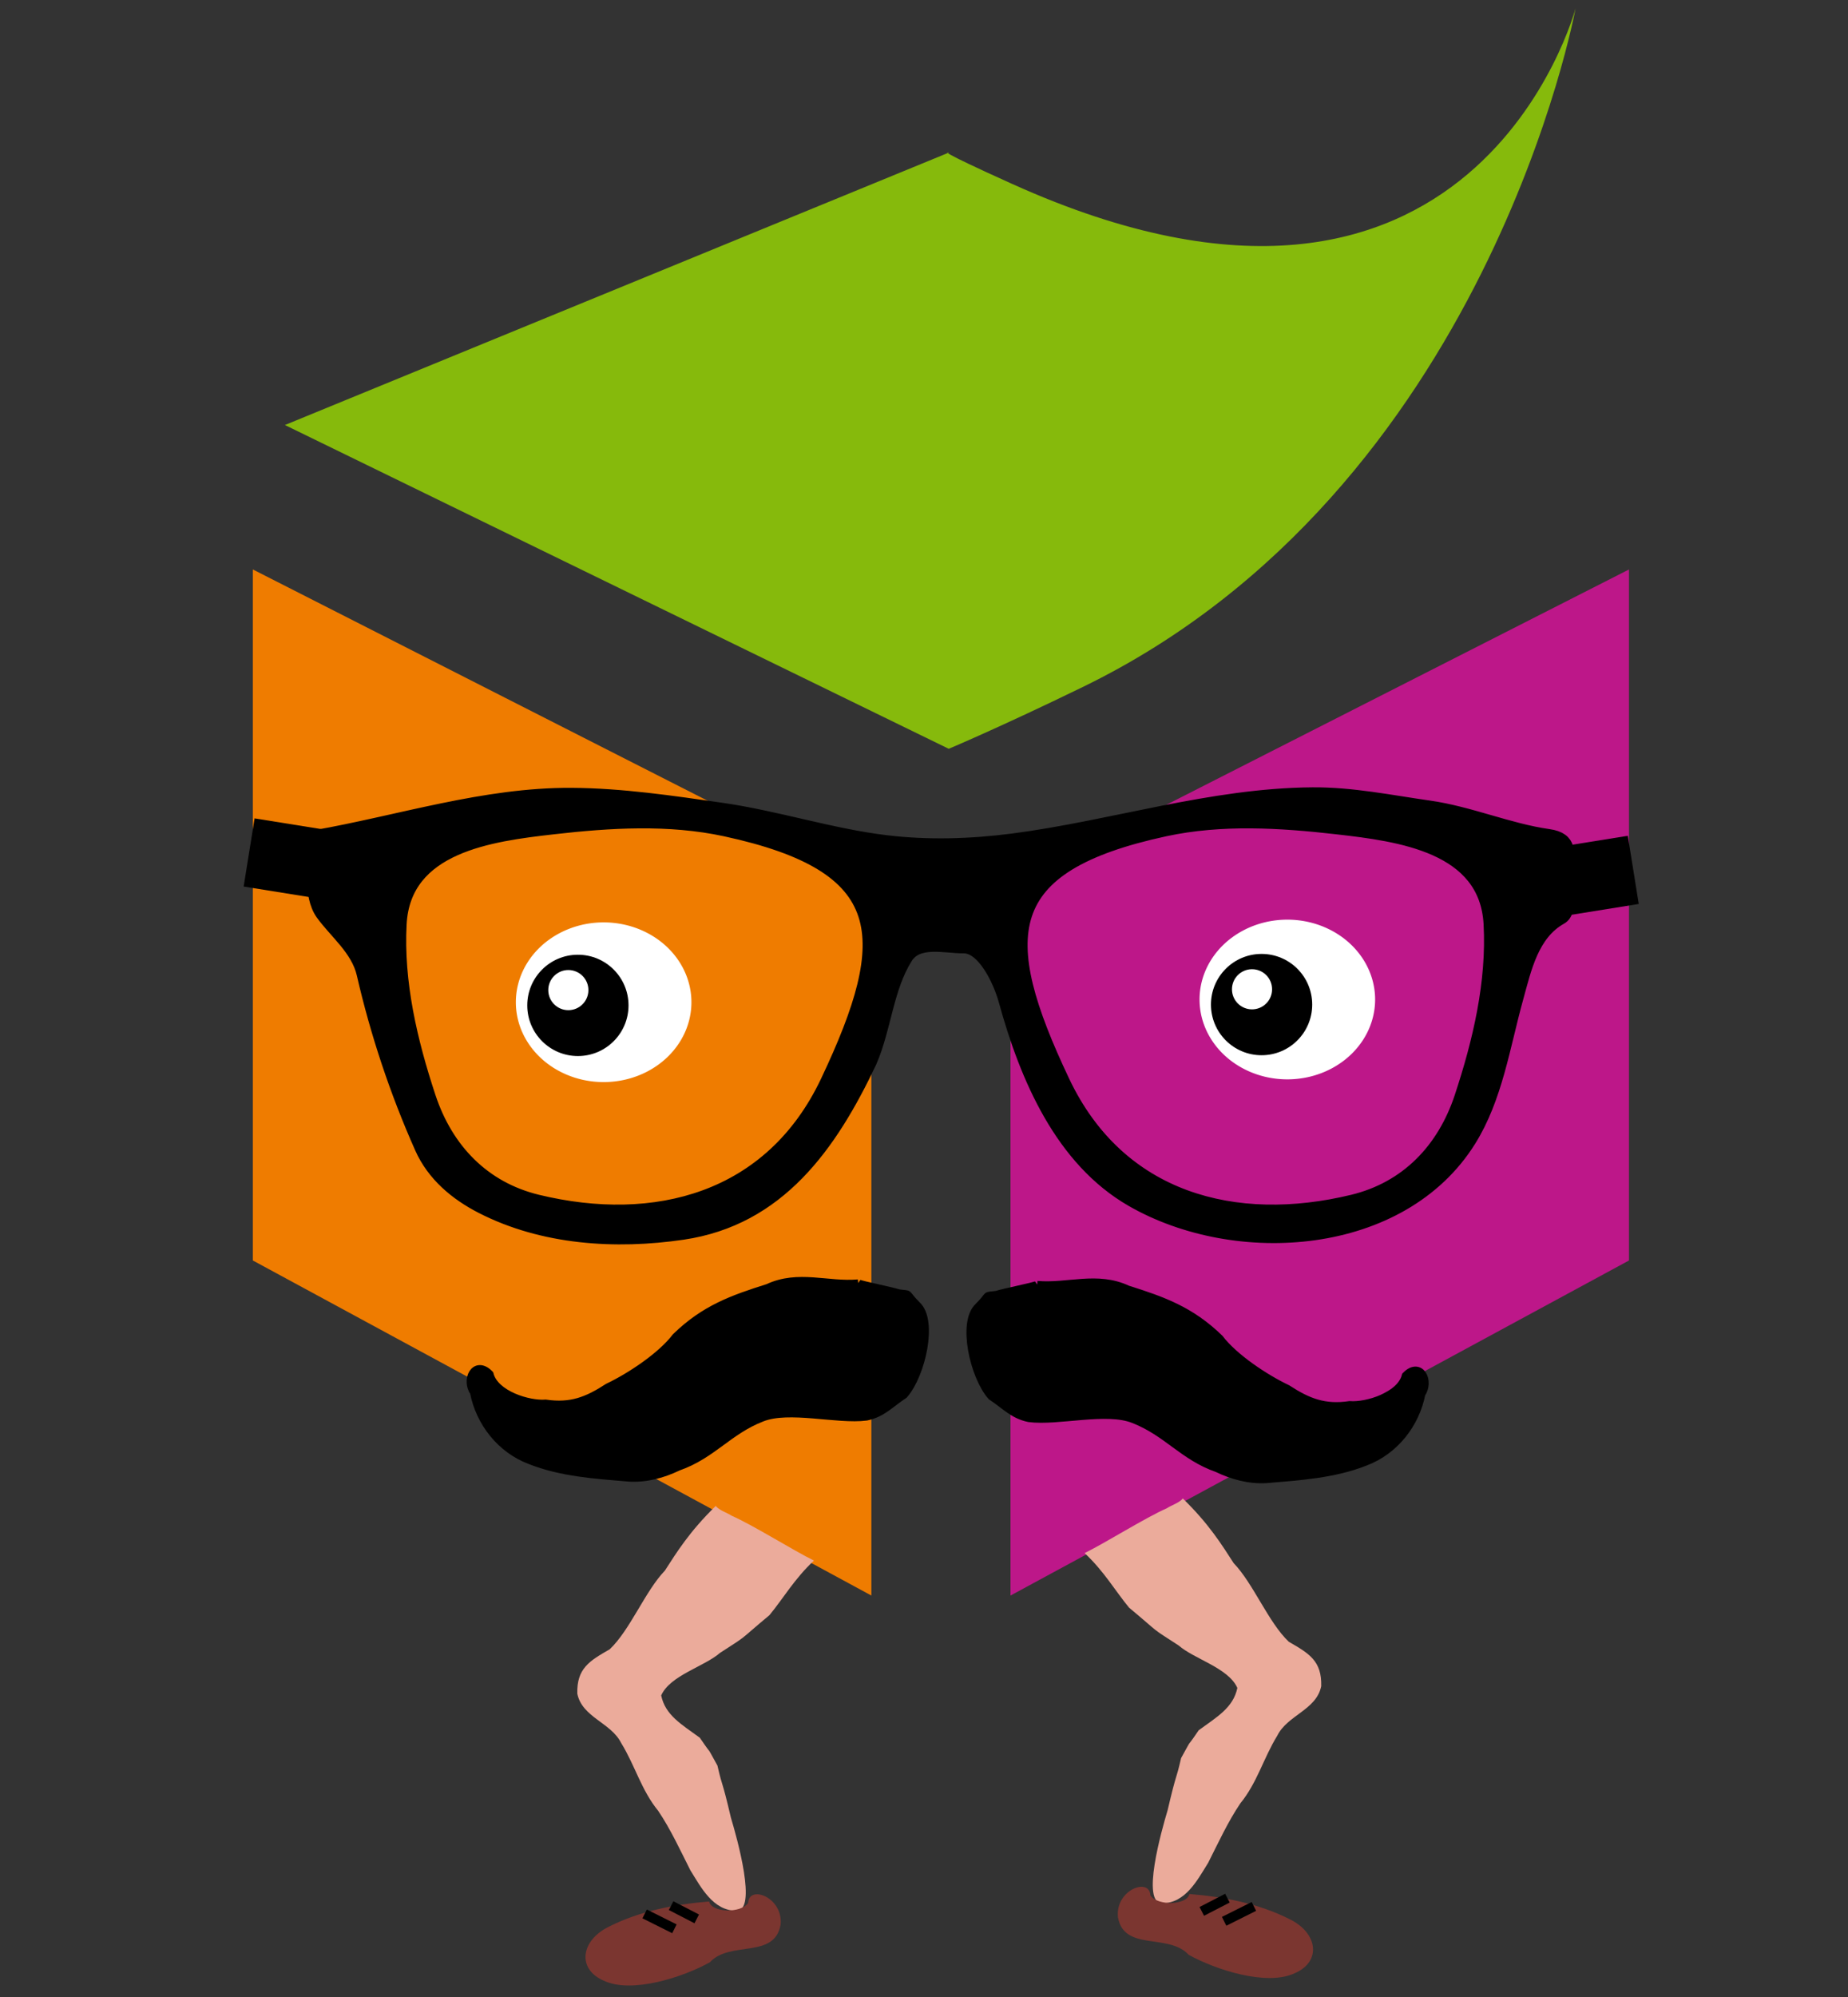 <?xml version="1.0" encoding="UTF-8" standalone="no"?>
<svg
   xmlns:rdfs="http://www.w3.org/2000/01/rdf-schema#"
   xmlns:dc="http://purl.org/dc/elements/1.1/"
   xmlns:cc="http://creativecommons.org/ns#"
   xmlns:rdf="http://www.w3.org/1999/02/22-rdf-syntax-ns#"
   xmlns:svg="http://www.w3.org/2000/svg"
   xmlns="http://www.w3.org/2000/svg"
   xmlns:sodipodi="http://sodipodi.sourceforge.net/DTD/sodipodi-0.dtd"
   xmlns:inkscape="http://www.inkscape.org/namespaces/inkscape"
   xml:space="preserve"
   version="1.1"
   overflow="visible"
   viewBox="0 0 750 810"
   id="svg3015"
   inkscape:version="0.48.1 "
   width="100%"
   height="100%"
   sodipodi:docname="mr_cube2.svg"
   style="overflow:visible"
   inkscape:export-filename="C:\Users\frans\Dropbox\Geodan\Linked data\LGD\mr_cube.png"
   inkscape:export-xdpi="90"
   inkscape:export-ydpi="90"><rect x="0" y="0" width="750" height="810" fill="#333333" stroke="none"/><defs
   id="defs3035"><inkscape:path-effect
     effect="spiro"
     id="path-effect4006"
     is_visible="true" /><inkscape:path-effect
     effect="spiro"
     id="path-effect3944"
     is_visible="true" /><inkscape:path-effect
     effect="spiro"
     id="path-effect3882"
     is_visible="true" /><inkscape:path-effect
     effect="spiro"
     id="path-effect3944-0"
     is_visible="true" /><inkscape:path-effect
     effect="spiro"
     id="path-effect4006-4"
     is_visible="true" /><inkscape:path-effect
     effect="spiro"
     id="path-effect3944-5"
     is_visible="true" /></defs><sodipodi:namedview
   pagecolor="#ffffff"
   bordercolor="#666666"
   borderopacity="1"
   objecttolerance="10"
   gridtolerance="10"
   guidetolerance="10"
   inkscape:pageopacity="0"
   inkscape:pageshadow="2"
   inkscape:window-width="1920"
   inkscape:window-height="1178"
   id="namedview3033"
   showgrid="false"
   inkscape:zoom="1.2897906"
   inkscape:cx="372.04725"
   inkscape:cy="476.39624"
   inkscape:window-x="-8"
   inkscape:window-y="-8"
   inkscape:window-maximized="1"
   inkscape:current-layer="svg3015" />
  <title
   id="title3017">Semantic Web cube</title>
  <desc
   id="desc3019">A cube whose top part is slightly peeled off</desc>

<g transform="translate(0,-210)">
  <g
   shape-rendering="geometricPrecision"
   text-rendering="geometricPrecision"
   image-rendering="optimizeQuality"
   id="g3023"
   transform="matrix(4,0,0,4,102.62,213.356)"
   inkscape:export-filename="C:\Users\frans\Dropbox\Geodan\Linked data\LGD\mr_cube2.png"
   inkscape:export-xdpi="90"
   inkscape:export-ydpi="90">

    <g
   id="g3025">
      <path
   d="M 77.088,17.833 C 123.979,38.963 134.203,0 134.203,0 c 0,0 -8.906,48.871 -50.02,68.834 -8.377,4.073 -13.579,6.256 -13.579,6.256 L 3.252,42.259 70.605,14.639 c -0.001,0 -1.626,-0.46 6.483,3.194 z"
   id="path3027"
   inkscape:connector-curvature="0"
   style="fill:#86ba0c" />
      <polygon
   points="62.756,88.805 62.756,160.953 0,126.977 0,56.906 "
   id="polygon3029"
   style="fill:#ef7c00" />
      <polygon
   points="76.871,88.805 76.871,160.953 139.623,126.977 139.623,56.906 "
   id="polygon3031"
   style="fill:#bd1789" />
    </g>
  </g>
<path
   style="fill:#000000;fill-opacity:1;stroke:#000000;stroke-width:4px;stroke-linecap:butt;stroke-linejoin:miter;stroke-opacity:1"
   d="m 348.327,730.939 c -12.518,1.096 -24.319,-3.93 -36.56,1.816 -14.365,4.531 -25.603,8.534 -37.183,19.787 -5.928,7.804 -18.577,16.206 -27.603,20.487 -8.507,5.53 -15.24,8.152 -25.533,6.662 -6.992,0.536 -20.891,-3.662 -23.103,-12.111 -5.438,-5.484 -9.04,2.235 -5.627,7.027 2.35,12.183 10.811,22.904 22.503,27.314 12.685,5.042 26.527,5.889 39.991,7.029 6.907,0.445 13.686,-1.417 19.831,-4.374 13.855,-4.851 20.256,-14.52 33.929,-19.876 11.194,-4.499 30.843,1.038 42.6,-0.501 6.3,-1.296 9.479,-5.128 15.052,-8.797 7.037,-8.079 11.856,-29.687 5.181,-35.76 -5.411,-5.428 -1.781,-3.892 -7.148,-4.686 -3.298,-1.061 -14.833,-3.307 -16.33,-4.017 z"
   id="path3855"
   inkscape:connector-curvature="0"
   sodipodi:nodetypes="cccccccccccccccc" /><path
   style="fill:#000000;fill-opacity:1;stroke:#000000;stroke-width:4px;stroke-linecap:butt;stroke-linejoin:miter;stroke-opacity:1;overflow:visible"
   d="m 420.893,731.549 c 12.518,1.096 24.319,-3.931 36.56,1.816 14.365,4.531 25.603,8.534 37.183,19.788 5.928,7.803 18.577,16.205 27.603,20.486 8.507,5.53 15.24,8.152 25.533,6.662 6.992,0.536 20.891,-3.662 23.103,-12.111 5.438,-5.483 9.04,2.235 5.627,7.027 -2.35,12.183 -10.811,22.904 -22.503,27.315 -12.685,5.042 -26.527,5.888 -39.991,7.029 -6.907,0.445 -13.686,-1.417 -19.831,-4.374 -13.855,-4.85 -20.256,-14.52 -33.929,-19.876 -11.194,-4.499 -30.843,1.038 -42.6,-0.501 -6.3,-1.296 -9.479,-5.128 -15.052,-8.797 -7.037,-8.079 -11.856,-29.687 -5.181,-35.76 5.411,-5.428 1.781,-3.892 7.148,-4.687 3.298,-1.061 14.833,-3.307 16.33,-4.017 z"
   id="path3855-4"
   inkscape:connector-curvature="0"
   sodipodi:nodetypes="cccccccccccccccc" /><g
   transform="matrix(1.093,0,0,1.11,45.581,436.61)"
   id="g3905"><title
     id="title3907">Layer 1</title><path
     style="fill:#000000;stroke:#000000;stroke-width:5"
     inkscape:connector-curvature="0"
     d="m 445.724,86.046 c -37.811,0.254 -74.248,12.124 -111.362,16.87 -15.49,1.981 -31.454,2.467 -46.97,0.625 -20.63,-2.449 -40.603,-8.955 -61.219,-11.872 -18.424,-2.605 -37.079,-5.326 -55.619,-5.435 -32.4,-0.193 -63.735,9.995 -95.497,15.496 0,9.33 -1.888,21.307 2.861,27.866 4.899,6.764 13.162,12.951 15.305,22.117 5.082,21.74 12.299,43.051 21.526,63.48 4.484,9.928 12.946,16.85 22.396,21.618 22.757,11.482 49.692,13.17 74.656,9.56 35.552,-5.142 54.841,-31.932 69.556,-62.543 5.508,-12.443 6.122,-26.804 13.376,-38.176 4.308,-6.753 14.313,-3.911 21.462,-3.936 7.151,-0.025 13.212,11.919 15.43,19.869 7.854,28.135 20.947,57.985 46.971,72.726 38.861,22.014 100.085,17.897 125.299,-21.805 9.868,-15.538 12.592,-34.391 17.543,-51.982 3.014,-10.71 5.707,-23.479 16.425,-29.367 4.325,-2.377 1.289,-11.858 1.928,-17.37 0.696,-6.005 2.038,-11.317 -6.47,-12.495 -14.839,-2.058 -29.233,-8.316 -44.42,-10.434 -14.392,-2.008 -28.493,-4.909 -43.177,-4.812 z m -249.974,9.997 c 10.734,-0.068 21.421,0.721 31.854,2.937 62.158,13.204 63.415,38.923 37.826,92.097 -20.851,43.327 -64.044,54.183 -107.567,43.797 -20.064,-4.786 -33.782,-18.851 -40.253,-38.112 -6.83,-20.329 -11.995,-41.927 -10.826,-63.294 1.567,-28.61 33.79,-32.632 56.864,-35.238 10.588,-1.196 21.369,-2.118 32.102,-2.187 z m 226.955,0 c 10.734,0.069 21.515,0.991 32.103,2.187 23.072,2.607 55.298,6.628 56.863,35.238 1.169,21.367 -3.996,42.965 -10.826,63.294 -6.47,19.261 -20.189,33.326 -40.252,38.112 -43.522,10.386 -86.716,-0.47 -107.568,-43.797 -25.588,-53.174 -24.331,-78.893 37.827,-92.097 10.432,-2.216 21.12,-3.004 31.852,-2.937 z"
     id="path2830" /></g><path
   style="fill:none;stroke:#000000;stroke-width:28;stroke-linecap:butt;stroke-linejoin:miter;stroke-miterlimit:4;stroke-opacity:1;stroke-dasharray:none"
   d="m 136.907,561.513 -35.801,-5.748"
   id="path3942"
   inkscape:path-effect="#path-effect3944"
   inkscape:original-d="m 136.90719,561.51277 c -31.8422,-19.10532 -35.80124,-5.74756 -35.80124,-5.74756"
   inkscape:connector-curvature="0"
   sodipodi:nodetypes="cc" /><g
   id="g4008"
   transform="matrix(4,0,0,4,118.626,-3160.379)"><path
     sodipodi:nodetypes="ccccccccccccccccc"
     inkscape:connector-curvature="0"
     id="path3980"
     d="m 42.966,995.299 c -2.68,2.608 -3.972,4.719 -5.166,6.563 -1.984,2.051 -3.527,6.025 -5.596,7.974 -2.053,1.18 -3.355,1.941 -3.286,4.502 0.488,2.409 3.424,2.93 4.456,5.012 1.397,2.268 2.045,4.785 3.75,6.867 1.258,1.858 2.258,4.042 3.264,6.027 1.088,1.744 2.295,4.094 4.659,4.107 2.173,0.038 0.077,-7.366 -0.544,-9.437 -0.968,-4.123 -0.791,-2.785 -1.368,-5.286 -1.397,-2.505 -0.179,-0.454 -1.786,-2.822 -1.861,-1.36 -3.505,-2.283 -3.922,-4.292 0.91,-2.038 4.365,-2.918 5.96,-4.307 3.028,-1.96 1.634,-1.002 5.026,-3.833 1.377,-1.661 2.553,-3.712 4.514,-5.532 -2.088,-1.023 -6.191,-3.606 -8.346,-4.548 -0.429,-0.292 -1.317,-0.569 -1.615,-0.995 z"
     style="fill:#ebab9b;fill-opacity:1;stroke:none" /><path
     sodipodi:nodetypes="ccccccc"
     inkscape:connector-curvature="0"
     id="path3990"
     d="m 42.294,1035.411 c -3.466,0.275 -7.022,0.969 -10.139,2.536 -2.912,1.41 -3.286,4.321 -0.547,5.496 2.846,1.343 8.054,-0.363 10.763,-1.871 2.036,-2.223 6.555,-0.302 7.171,-3.808 0.283,-2.787 -3.216,-4.075 -3.294,-2.205 -0.744,1.081 -3.716,0.989 -3.955,-0.148 z"
     style="fill:#7b3630;fill-opacity:1;stroke:none" /><path
     transform="translate(-2.3563764e-6,0)"
     inkscape:connector-curvature="0"
     id="path4000"
     d="m 35.749,1036.67 3.021,1.51"
     style="fill:none;stroke:#000000;stroke-width:1px;stroke-linecap:butt;stroke-linejoin:miter;stroke-opacity:1" /><path
     transform="translate(-2.3563764e-6,0)"
     inkscape:connector-curvature="0"
     inkscape:original-d="m 38.434032,1035.8305 c 2.60143,1.3427 2.60143,1.3427 2.60143,1.3427"
     inkscape:path-effect="#path-effect4006"
     id="path4004"
     d="m 38.434,1035.831 2.601,1.343"
     style="fill:none;stroke:#000000;stroke-width:1px;stroke-linecap:butt;stroke-linejoin:miter;stroke-opacity:1" /></g><g
   transform="matrix(-4,0,0,4,651.884,-3163.418)"
   style="overflow:visible"
   id="g4008-8"><path
     sodipodi:nodetypes="ccccccccccccccccc"
     inkscape:connector-curvature="0"
     id="path3980-8"
     d="m 42.966,995.299 c -2.68,2.608 -3.972,4.719 -5.166,6.563 -1.984,2.051 -3.527,6.025 -5.596,7.974 -2.053,1.18 -3.355,1.941 -3.286,4.502 0.488,2.409 3.424,2.93 4.456,5.012 1.397,2.268 2.045,4.785 3.75,6.867 1.258,1.858 2.258,4.042 3.264,6.027 1.088,1.744 2.295,4.094 4.659,4.107 2.173,0.038 0.077,-7.366 -0.544,-9.437 -0.968,-4.123 -0.791,-2.785 -1.368,-5.286 -1.397,-2.505 -0.179,-0.454 -1.786,-2.822 -1.861,-1.36 -3.505,-2.283 -3.922,-4.292 0.91,-2.038 4.365,-2.918 5.96,-4.307 3.028,-1.96 1.634,-1.002 5.026,-3.833 1.377,-1.661 2.553,-3.712 4.514,-5.532 -2.088,-1.023 -6.191,-3.606 -8.346,-4.548 -0.429,-0.292 -1.317,-0.569 -1.615,-0.995 z"
     style="fill:#ebab9b;fill-opacity:1;stroke:none" /><path
     sodipodi:nodetypes="ccccccc"
     inkscape:connector-curvature="0"
     id="path3990-2"
     d="m 42.294,1035.411 c -3.466,0.275 -7.022,0.969 -10.139,2.536 -2.912,1.41 -3.286,4.321 -0.547,5.496 2.846,1.343 8.054,-0.363 10.763,-1.871 2.036,-2.223 6.555,-0.302 7.171,-3.808 0.283,-2.787 -3.216,-4.075 -3.294,-2.205 -0.744,1.081 -3.716,0.989 -3.955,-0.148 z"
     style="fill:#7b3630;fill-opacity:1;stroke:none" /><path
     transform="translate(-2.3563764e-6,0)"
     inkscape:connector-curvature="0"
     id="path4000-4"
     d="m 35.749,1036.67 3.021,1.51"
     style="fill:none;stroke:#000000;stroke-width:1px;stroke-linecap:butt;stroke-linejoin:miter;stroke-opacity:1" /><path
     transform="translate(-2.3563764e-6,0)"
     inkscape:connector-curvature="0"
     inkscape:original-d="m 38.434032,1035.8305 c 2.60143,1.3427 2.60143,1.3427 2.60143,1.3427"
     inkscape:path-effect="#path-effect4006-4"
     id="path4004-5"
     d="m 38.434,1035.831 2.601,1.343"
     style="fill:none;stroke:#000000;stroke-width:1px;stroke-linecap:butt;stroke-linejoin:miter;stroke-opacity:1" /></g><path
   style="fill:none;stroke:#000000;stroke-width:28;stroke-linecap:butt;stroke-linejoin:miter;stroke-miterlimit:4;stroke-opacity:1;stroke-dasharray:none;overflow:visible"
   d="m 627.054,568.581 35.801,-5.748"
   id="path3942-1"
   inkscape:path-effect="#path-effect3944-5"
   inkscape:original-d="m 627.05388,568.58097 c 31.8422,-19.10532 35.80124,-5.74756 35.80124,-5.74756"
   inkscape:connector-curvature="0"
   sodipodi:nodetypes="cc" /><path
   sodipodi:type="arc"
   style="fill:#ffffff;fill-opacity:1;stroke:none"
   id="path4772"
   sodipodi:cx="183.79105"
   sodipodi:cy="455.41486"
   sodipodi:rx="11.953889"
   sodipodi:ry="12.701007"
   d="m 195.745,455.415 a 11.954,12.701 0 1 1 -23.908,0 11.954,12.701 0 1 1 23.908,0 z"
   transform="matrix(0.895,0,0,0.823,78.179,237.981)" /><path
   sodipodi:type="arc"
   style="fill:#ffffff;fill-opacity:1;stroke:none"
   id="path3049"
   sodipodi:cx="62.692432"
   sodipodi:cy="961.0658"
   sodipodi:rx="8.3533659"
   sodipodi:ry="7.5939689"
   d="m 71.046,961.066 a 8.353,7.594 0 1 1 -16.707,0 8.353,7.594 0 1 1 16.707,0 z"
   transform="matrix(4.265,0,0,4.265,-22.401,-3482.432)" /><g
   id="g3825"
   transform="translate(-10.854,0.775)"><path
     transform="translate(291.52,55.823)"
     d="m -25.586,561.197 c 0,11.347 -9.199,20.546 -20.546,20.546 -11.347,0 -20.546,-9.199 -20.546,-20.546 0,-11.347 9.199,-20.546 20.546,-20.546 11.347,0 20.546,9.199 20.546,20.546 z"
     sodipodi:ry="20.545971"
     sodipodi:rx="20.545971"
     sodipodi:cy="561.1972"
     sodipodi:cx="-46.131519"
     id="path3786"
     style="fill:#000000;fill-opacity:1;stroke:none"
     sodipodi:type="arc" /><path
     transform="translate(102.342,-81.409)"
     d="m 147.311,692.226 c 0,4.496 -3.645,8.141 -8.141,8.141 -4.496,0 -8.141,-3.645 -8.141,-8.141 0,-4.496 3.645,-8.141 8.141,-8.141 4.496,0 8.141,3.645 8.141,8.141 z"
     sodipodi:ry="8.1408567"
     sodipodi:rx="8.1408567"
     sodipodi:cy="692.2262"
     sodipodi:cx="139.16988"
     id="path3788"
     style="fill:#ffffff;fill-opacity:1;stroke:none"
     sodipodi:type="arc" /></g><path
   sodipodi:type="arc"
   style="fill:#ffffff;fill-opacity:1;stroke:none"
   id="path3049-2"
   sodipodi:cx="62.692432"
   sodipodi:cy="961.0658"
   sodipodi:rx="8.3533659"
   sodipodi:ry="7.5939689"
   d="m 71.046,961.066 a 8.353,7.594 0 1 1 -16.707,0 8.353,7.594 0 1 1 16.707,0 z"
   transform="matrix(4.265,0,0,4.265,255.07,-3483.537)" /><g
   id="g3832"
   transform="translate(-10.854,1.551)"><path
     transform="translate(568.99,54.718)"
     d="m -25.586,561.197 c 0,11.347 -9.199,20.546 -20.546,20.546 -11.347,0 -20.546,-9.199 -20.546,-20.546 0,-11.347 9.199,-20.546 20.546,-20.546 11.347,0 20.546,9.199 20.546,20.546 z"
     sodipodi:ry="20.545971"
     sodipodi:rx="20.545971"
     sodipodi:cy="561.1972"
     sodipodi:cx="-46.131519"
     id="path3786-9"
     style="fill:#000000;fill-opacity:1;stroke:none"
     sodipodi:type="arc" /><path
     transform="translate(379.812,-82.513)"
     d="m 147.311,692.226 c 0,4.496 -3.645,8.141 -8.141,8.141 -4.496,0 -8.141,-3.645 -8.141,-8.141 0,-4.496 3.645,-8.141 8.141,-8.141 4.496,0 8.141,3.645 8.141,8.141 z"
     sodipodi:ry="8.1408567"
     sodipodi:rx="8.1408567"
     sodipodi:cy="692.2262"
     sodipodi:cx="139.16988"
     id="path3788-0"
     style="fill:#ffffff;fill-opacity:1;stroke:none"
     sodipodi:type="arc" /></g></g></svg>